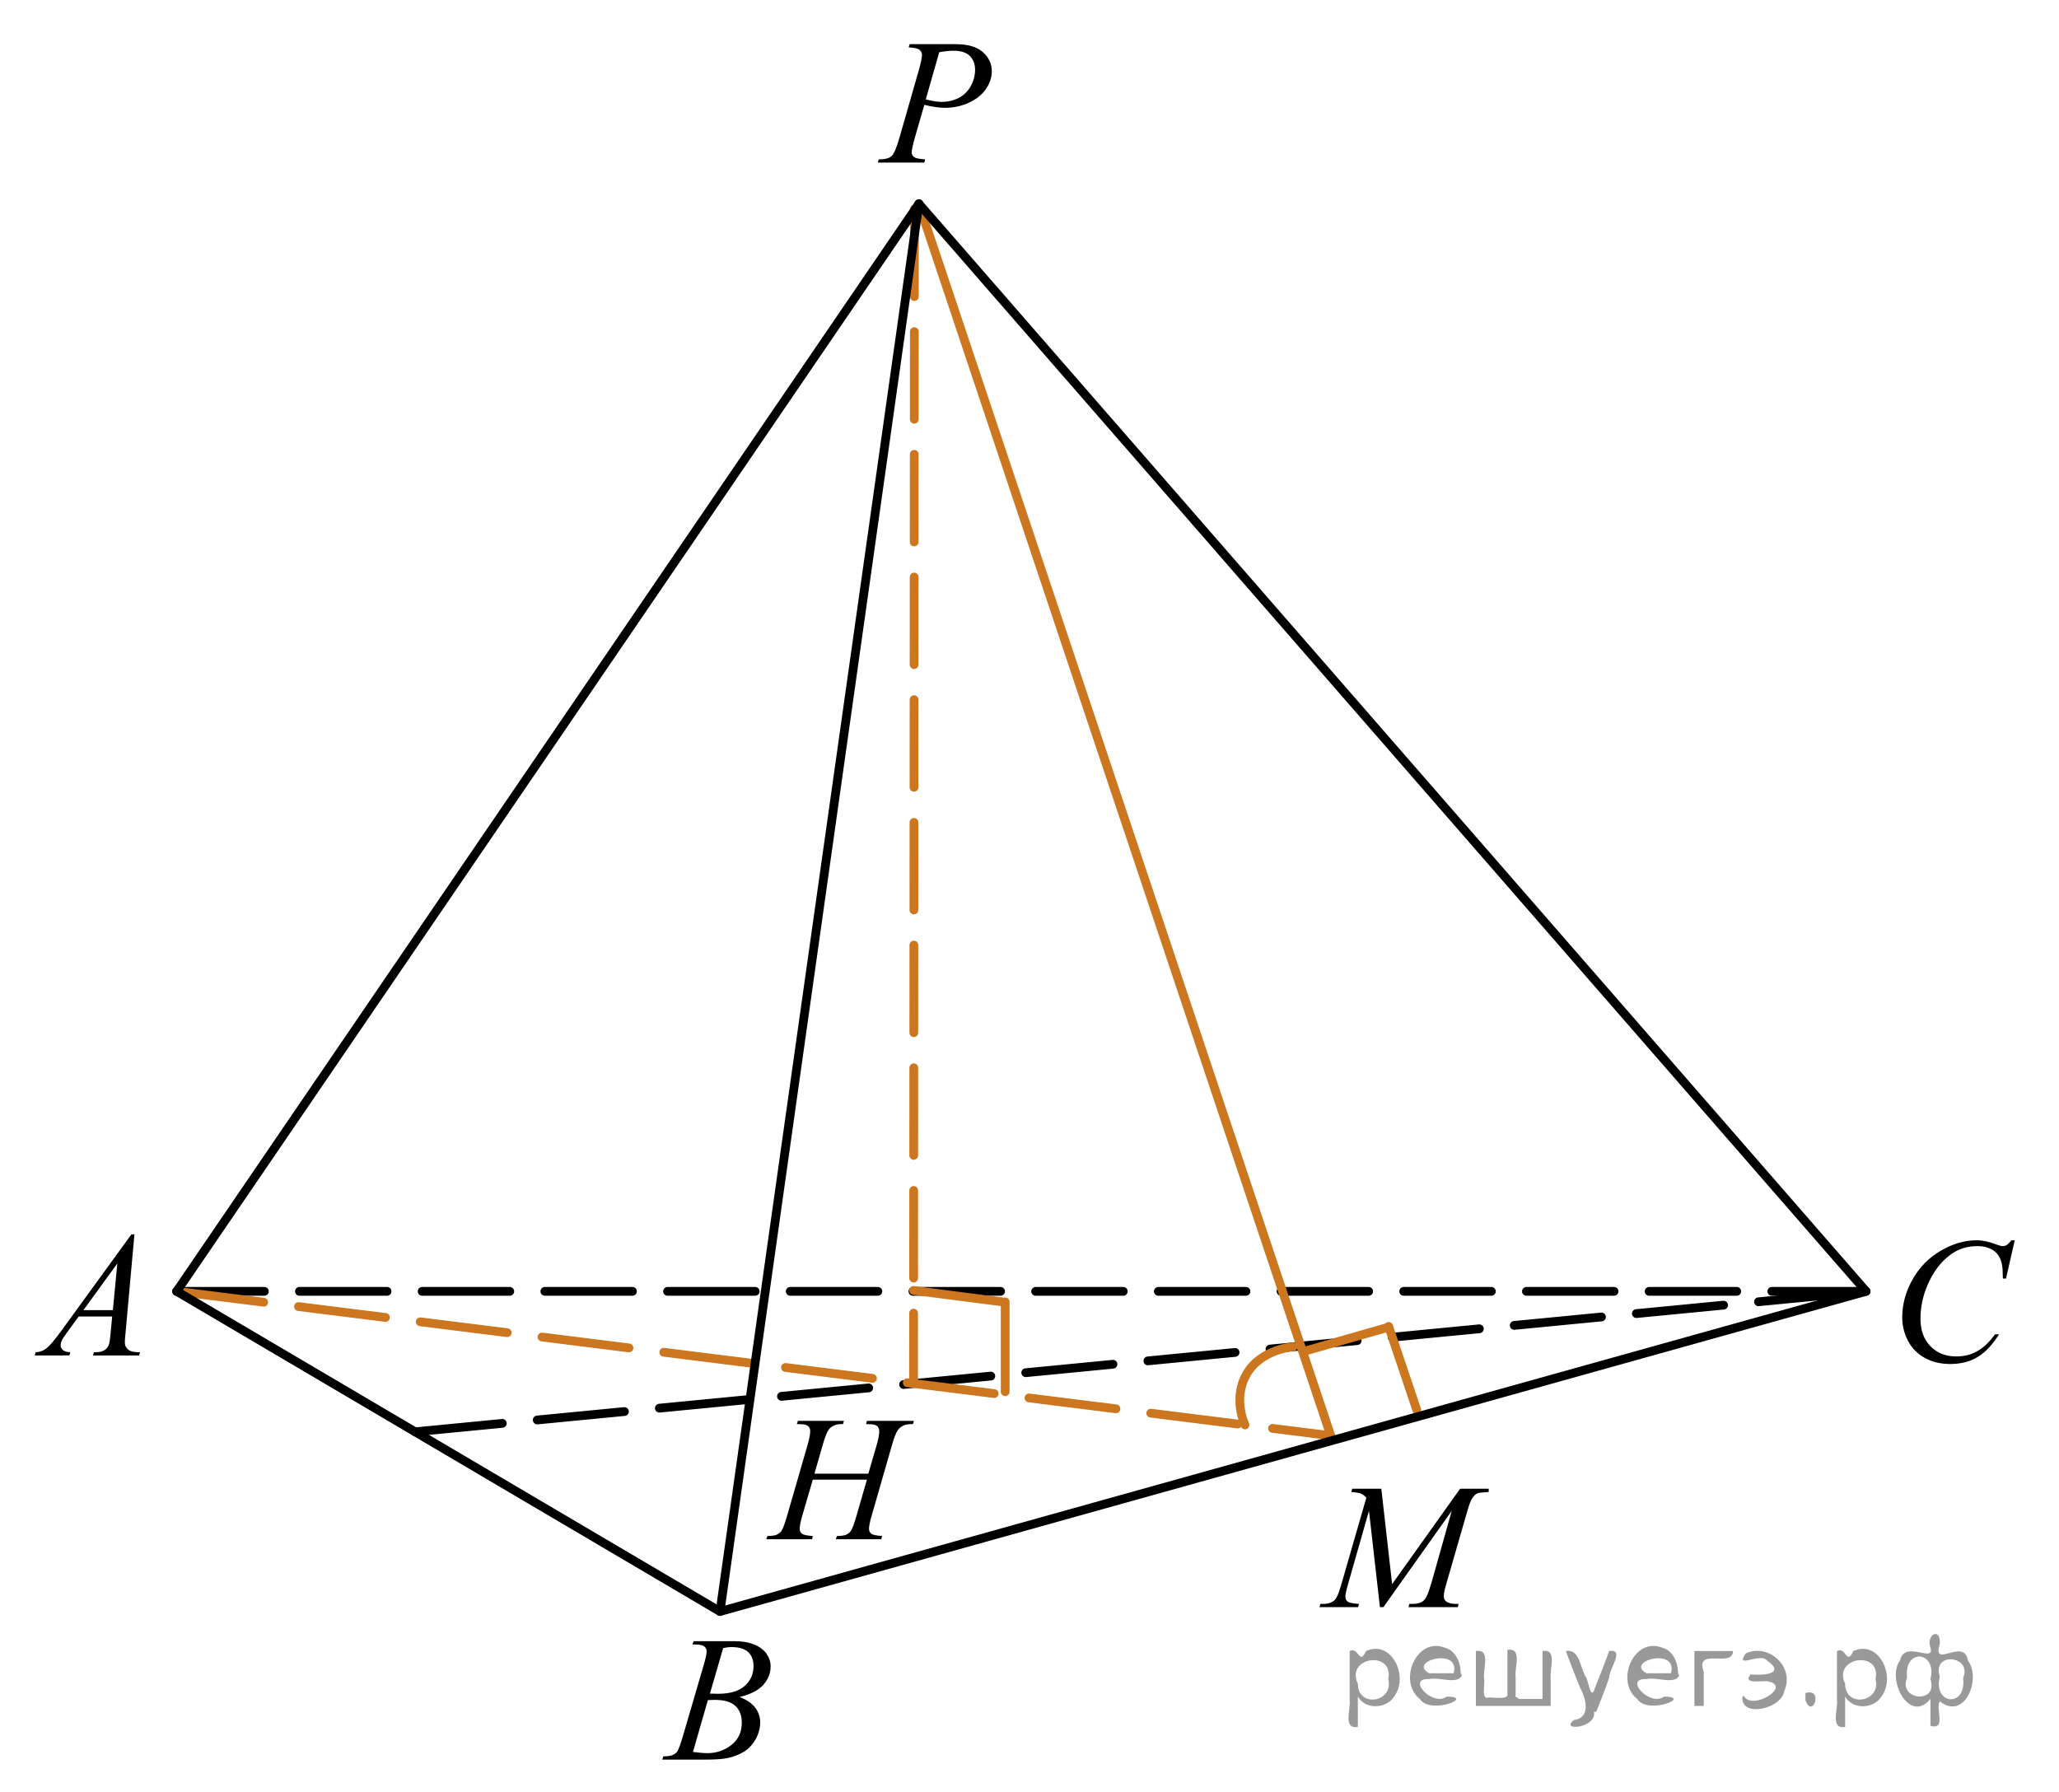 <?xml version="1.0" encoding="utf-8"?>
<!-- Generator: Adobe Illustrator 16.0.0, SVG Export Plug-In . SVG Version: 6.00 Build 0)  -->
<!DOCTYPE svg PUBLIC "-//W3C//DTD SVG 1.1//EN" "http://www.w3.org/Graphics/SVG/1.1/DTD/svg11.dtd">
<svg version="1.1" id="Слой_1" xmlns="http://www.w3.org/2000/svg" xmlns:xlink="http://www.w3.org/1999/xlink" x="0px" y="0px"
	 width="176.201px" height="153.375px" viewBox="0 0 176.201 153.375" enable-background="new 0 0 176.201 153.375"
	 xml:space="preserve">
<line fill="none" stroke="#000000" stroke-width="0.75" stroke-linecap="round" stroke-linejoin="round" stroke-miterlimit="8" stroke-dasharray="7.5,3" x1="15.125" y1="110.518" x2="159.692" y2="110.518"/>
<line fill="none" stroke="#000000" stroke-width="0.75" stroke-linecap="round" stroke-linejoin="round" stroke-miterlimit="8" stroke-dasharray="7.5,3" x1="35.522" y1="122.539" x2="159.692" y2="110.518"/>
<line fill="none" stroke="#CC761F" stroke-width="0.75" stroke-linecap="round" stroke-linejoin="round" stroke-miterlimit="8" x1="113.882" y1="122.87" x2="78.634" y2="17.443"/>
<line fill="none" stroke="#CC761F" stroke-width="0.75" stroke-linecap="round" stroke-linejoin="round" stroke-miterlimit="8" stroke-dasharray="7.5,3" x1="15.125" y1="110.518" x2="113.882" y2="122.87"/>
<line fill="none" stroke="#CC761F" stroke-width="0.75" stroke-linecap="round" stroke-linejoin="round" stroke-miterlimit="8" stroke-dasharray="7.5,3" x1="78.254" y1="17.882" x2="78.178" y2="118.339"/>
<line fill="none" stroke="#CC761F" stroke-width="0.75" stroke-linecap="round" stroke-linejoin="round" stroke-miterlimit="8" x1="111.556" y1="115.663" x2="118.836" y2="113.581"/>
<line fill="none" stroke="#CC761F" stroke-width="0.75" stroke-linecap="round" stroke-linejoin="round" stroke-miterlimit="8" x1="118.836" y1="113.517" x2="121.241" y2="120.668"/>
<g>
	<g>
		<g>
			<g>
				<g>
					<g>
						<g>
							<g>
								<g>
									<g>
										<g>
											<g>
												<g>
													<g>
														<g>
															<g>
																<g>
																	<defs>
																		<rect id="SVGID_1_" x="0" y="102.091" width="15.125" height="16.694"/>
																	</defs>
																	<clipPath id="SVGID_2_">
																		<use xlink:href="#SVGID_1_"  overflow="visible"/>
																	</clipPath>
																	<g clip-path="url(#SVGID_2_)">
																		<g enable-background="new    ">
																			<path d="M11.504,105.639l-0.761,8.431c-0.039,0.394-0.059,0.652-0.059,0.777c0,0.199,0.036,0.351,0.11,0.456
																				c0.094,0.145,0.221,0.251,0.381,0.321c0.159,0.069,0.429,0.104,0.809,0.104l-0.081,0.276H7.959l0.081-0.276h0.17
																				c0.32,0,0.581-0.07,0.783-0.209c0.143-0.095,0.253-0.252,0.332-0.472c0.055-0.154,0.105-0.518,0.155-1.091
																				l0.118-1.285H6.733l-1.019,1.397c-0.231,0.313-0.377,0.539-0.436,0.676c-0.06,0.138-0.089,0.266-0.089,0.386
																				c0,0.159,0.063,0.296,0.191,0.41c0.129,0.115,0.34,0.178,0.636,0.188l-0.081,0.276H2.974l0.081-0.276
																				c0.364-0.015,0.686-0.139,0.964-0.37s0.693-0.727,1.244-1.483l5.982-8.236H11.504L11.504,105.639z
																				 M10.042,108.127l-2.903,3.999h2.519L10.042,108.127z"/>
																		</g>
																	</g>
																</g>
															</g>
														</g>
													</g>
												</g>
											</g>
										</g>
									</g>
								</g>
							</g>
						</g>
					</g>
				</g>
			</g>
		</g>
	</g>
</g>
<g>
	<g>
		<g>
			<g>
				<g>
					<g>
						<g>
							<g>
								<g>
									<g>
										<g>
											<g>
												<g>
													<g>
														<g>
															<g>
																<g>
																	<g>
																		<defs>
																			<rect id="SVGID_3_" x="54.054" y="136.68" width="15.124" height="16.695"/>
																		</defs>
																		<clipPath id="SVGID_4_">
																			<use xlink:href="#SVGID_3_"  overflow="visible"/>
																		</clipPath>
																		<g clip-path="url(#SVGID_4_)">
																			<g enable-background="new    ">
																				<path d="M59.256,140.736l0.103-0.277h3.575c0.601,0,1.136,0.095,1.605,0.284
																					c0.471,0.189,0.822,0.454,1.057,0.793c0.233,0.339,0.351,0.697,0.351,1.076c0,0.583-0.208,1.109-0.624,1.58
																					s-1.095,0.818-2.034,1.042c0.605,0.23,1.051,0.534,1.336,0.912c0.286,0.379,0.429,0.795,0.429,1.248
																					c0,0.504-0.128,0.984-0.384,1.442c-0.257,0.459-0.585,0.815-0.986,1.069s-0.885,0.44-1.451,0.561
																					c-0.403,0.085-1.034,0.127-1.891,0.127h-3.67l0.096-0.276c0.384-0.01,0.646-0.048,0.783-0.112
																					c0.196-0.085,0.337-0.196,0.421-0.336c0.118-0.189,0.275-0.623,0.473-1.301l1.794-6.136
																					c0.153-0.519,0.229-0.882,0.229-1.091c0-0.185-0.068-0.33-0.203-0.438c-0.136-0.107-0.393-0.161-0.771-0.161
																					C59.408,140.743,59.329,140.741,59.256,140.736z M59.3,149.936c0.531,0.069,0.947,0.104,1.248,0.104
																					c0.768,0,1.448-0.234,2.042-0.703c0.593-0.468,0.89-1.104,0.89-1.905c0-0.613-0.184-1.092-0.55-1.436
																					c-0.367-0.344-0.959-0.516-1.776-0.516c-0.157,0-0.35,0.008-0.576,0.022L59.3,149.936z M60.755,144.943
																					c0.319,0.01,0.551,0.016,0.694,0.016c1.023,0,1.785-0.228,2.285-0.677c0.5-0.451,0.75-1.015,0.75-1.693
																					c0-0.514-0.153-0.912-0.458-1.199c-0.306-0.287-0.793-0.43-1.463-0.43c-0.177,0-0.403,0.029-0.679,0.09
																					L60.755,144.943z"/>
																			</g>
																		</g>
																	</g>
																</g>
															</g>
														</g>
													</g>
												</g>
											</g>
										</g>
									</g>
								</g>
							</g>
						</g>
					</g>
				</g>
			</g>
		</g>
	</g>
</g>
<g>
	<g>
		<g>
			<g>
				<g>
					<g>
						<g>
							<g>
								<g>
									<g>
										<g>
											<g>
												<g>
													<g>
														<g>
															<g>
																<g>
																	<g>
																		<defs>
																			<rect id="SVGID_5_" x="159.692" y="102.588" width="16.51" height="18.08"/>
																		</defs>
																		<clipPath id="SVGID_6_">
																			<use xlink:href="#SVGID_5_"  overflow="visible"/>
																		</clipPath>
																		<g clip-path="url(#SVGID_6_)">
																			<g enable-background="new    ">
																				<path d="M172.413,106.145l-0.747,3.279h-0.266l-0.029-0.822c-0.025-0.299-0.081-0.564-0.17-0.799
																					s-0.222-0.438-0.399-0.609c-0.177-0.172-0.401-0.307-0.672-0.402c-0.271-0.098-0.571-0.146-0.901-0.146
																					c-0.882,0-1.653,0.244-2.313,0.732c-0.843,0.621-1.503,1.5-1.98,2.637c-0.395,0.936-0.591,1.885-0.591,2.846
																					c0,0.98,0.283,1.764,0.85,2.348c0.566,0.586,1.303,0.879,2.209,0.879c0.685,0,1.294-0.154,1.828-0.465
																					c0.535-0.309,1.031-0.783,1.489-1.426h0.348c-0.542,0.871-1.144,1.512-1.803,1.924
																					c-0.66,0.41-1.451,0.615-2.372,0.615c-0.817,0-1.542-0.172-2.172-0.518c-0.631-0.348-1.111-0.834-1.441-1.461
																					s-0.495-1.303-0.495-2.023c0-1.105,0.293-2.182,0.88-3.227c0.586-1.047,1.39-1.867,2.412-2.465
																					c1.021-0.598,2.053-0.896,3.092-0.896c0.488,0,1.034,0.117,1.641,0.35c0.266,0.1,0.458,0.15,0.576,0.15
																					s0.222-0.025,0.311-0.074c0.088-0.051,0.236-0.191,0.443-0.426H172.413L172.413,106.145z"/>
																			</g>
																		</g>
																	</g>
																</g>
															</g>
														</g>
													</g>
												</g>
											</g>
										</g>
									</g>
								</g>
							</g>
						</g>
					</g>
				</g>
			</g>
		</g>
	</g>
</g>
<g>
	<g>
		<g>
			<g>
				<g>
					<g>
						<g>
							<g>
								<g>
									<g>
										<g>
											<g>
												<g>
													<g>
														<g>
															<g>
																<g>
																	<g>
																		<defs>
																			<rect id="SVGID_7_" x="72.496" width="15.125" height="16.688"/>
																		</defs>
																		<clipPath id="SVGID_8_">
																			<use xlink:href="#SVGID_7_"  overflow="visible"/>
																		</clipPath>
																		<g clip-path="url(#SVGID_8_)">
																			<g enable-background="new    ">
																				<path d="M77.844,3.78h3.944c1.033,0,1.807,0.226,2.318,0.677s0.769,1,0.769,1.647
																					c0,0.514-0.163,1.012-0.487,1.495c-0.325,0.483-0.808,0.876-1.448,1.177c-0.64,0.302-1.332,0.452-2.075,0.452
																					c-0.463,0-1.052-0.084-1.765-0.254l-0.799,2.766c-0.187,0.657-0.28,1.091-0.28,1.301
																					c0,0.159,0.066,0.291,0.199,0.396s0.45,0.172,0.953,0.202l-0.074,0.276h-3.98l0.081-0.276
																					c0.521,0,0.885-0.091,1.089-0.273c0.205-0.182,0.425-0.684,0.661-1.506l1.654-5.77
																					C78.801,5.397,78.9,4.933,78.9,4.7c0-0.175-0.07-0.319-0.211-0.434c-0.14-0.115-0.449-0.185-0.927-0.21
																					L77.844,3.78z M79.225,8.503C79.781,8.648,80.23,8.72,80.57,8.72c0.536,0,1.025-0.112,1.466-0.336
																					c0.44-0.225,0.785-0.561,1.034-1.01c0.248-0.448,0.373-0.914,0.373-1.397c0-0.503-0.153-0.901-0.458-1.195
																					c-0.306-0.294-0.769-0.441-1.389-0.441c-0.336,0-0.741,0.043-1.22,0.127L79.225,8.503z"/>
																			</g>
																		</g>
																	</g>
																</g>
															</g>
														</g>
													</g>
												</g>
											</g>
										</g>
									</g>
								</g>
							</g>
						</g>
					</g>
				</g>
			</g>
		</g>
	</g>
</g>
<g>
	<g>
		<g>
			<g>
				<g>
					<g>
						<g>
							<g>
								<g>
									<g>
										<g>
											<g>
												<defs>
													<rect id="SVGID_9_" x="110.655" y="123.624" width="20.649" height="16.697"/>
												</defs>
												<clipPath id="SVGID_10_">
													<use xlink:href="#SVGID_9_"  overflow="visible"/>
												</clipPath>
												<g clip-path="url(#SVGID_10_)">
													<g enable-background="new    ">
														<path d="M118.208,127.411l0.924,8.162l5.819-8.162h2.448v0.277c-0.532,0.035-0.846,0.07-0.939,0.105
															c-0.163,0.064-0.312,0.193-0.447,0.389c-0.136,0.193-0.282,0.566-0.44,1.121l-1.855,6.426
															c-0.108,0.375-0.163,0.668-0.163,0.883c0,0.193,0.066,0.342,0.2,0.441c0.187,0.145,0.482,0.217,0.887,0.217h0.178
															l-0.066,0.275h-4.223l0.074-0.275h0.199c0.375,0,0.661-0.055,0.858-0.166c0.152-0.078,0.289-0.229,0.41-0.451
															s0.289-0.713,0.507-1.477l1.656-5.873l-5.85,8.242h-0.296l-0.938-8.242l-1.79,6.27
															c-0.152,0.533-0.229,0.893-0.229,1.076s0.066,0.326,0.2,0.422c0.133,0.099,0.456,0.164,0.969,0.199l-0.082,0.275
															h-3.306l0.082-0.275h0.199c0.488,0,0.841-0.125,1.058-0.375c0.157-0.18,0.323-0.566,0.495-1.166l2.182-7.555
															c-0.163-0.17-0.318-0.285-0.466-0.344c-0.147-0.061-0.422-0.107-0.82-0.143l0.073-0.277H118.208L118.208,127.411z"/>
													</g>
												</g>
											</g>
										</g>
									</g>
								</g>
							</g>
						</g>
					</g>
				</g>
			</g>
		</g>
	</g>
</g>
<g>
	<g>
		<g>
			<g>
				<g>
					<g>
						<g>
							<g>
								<g>
									<g>
										<g>
											<g>
												<g>
													<g>
														<g>
															<g>
																<g>
																	<g>
																		<defs>
																			<rect id="SVGID_11_" x="63.021" y="117.821" width="19.2" height="16.697"/>
																		</defs>
																		<clipPath id="SVGID_12_">
																			<use xlink:href="#SVGID_11_"  overflow="visible"/>
																		</clipPath>
																		<g clip-path="url(#SVGID_12_)">
																			<g enable-background="new    ">
																				<path d="M69.697,126.122h4.611l0.729-2.503c0.138-0.488,0.206-0.867,0.206-1.136c0-0.13-0.03-0.241-0.092-0.333
																					s-0.156-0.161-0.283-0.206c-0.128-0.044-0.379-0.066-0.752-0.066l0.074-0.277h4.021l-0.088,0.277
																					c-0.339-0.005-0.592,0.029-0.759,0.104c-0.236,0.104-0.41,0.239-0.523,0.403
																					c-0.162,0.234-0.326,0.646-0.493,1.233l-1.761,6.121c-0.147,0.508-0.221,0.872-0.221,1.091
																					c0,0.189,0.064,0.333,0.195,0.43c0.13,0.098,0.44,0.163,0.932,0.198l-0.082,0.276h-3.889l0.103-0.276
																					c0.384-0.01,0.639-0.045,0.767-0.104c0.196-0.09,0.339-0.204,0.427-0.344c0.128-0.194,0.285-0.618,0.472-1.271
																					l0.898-3.103h-4.633l-0.906,3.103c-0.143,0.498-0.214,0.861-0.214,1.091c0,0.189,0.063,0.333,0.191,0.43
																					c0.128,0.098,0.438,0.163,0.929,0.198l-0.06,0.276h-3.919l0.096-0.276c0.389-0.01,0.646-0.045,0.774-0.104
																					c0.196-0.09,0.341-0.204,0.435-0.344c0.127-0.205,0.284-0.628,0.471-1.271l1.769-6.121
																					c0.142-0.498,0.213-0.877,0.213-1.136c0-0.13-0.03-0.241-0.092-0.333s-0.157-0.161-0.287-0.206
																					c-0.13-0.044-0.385-0.066-0.763-0.066l0.089-0.277h3.94l-0.081,0.277c-0.329-0.005-0.572,0.029-0.729,0.104
																					c-0.231,0.1-0.4,0.231-0.509,0.396c-0.147,0.22-0.31,0.633-0.486,1.241L69.697,126.122z"/>
																			</g>
																		</g>
																	</g>
																</g>
															</g>
														</g>
													</g>
												</g>
											</g>
										</g>
									</g>
								</g>
							</g>
						</g>
					</g>
				</g>
			</g>
		</g>
	</g>
</g>
<line fill="none" stroke="#CC761F" stroke-width="0.75" stroke-linecap="round" stroke-linejoin="round" stroke-miterlimit="10" x1="86.02" y1="111.42" x2="86.02" y2="119.11"/>
<line fill="none" stroke="#CC761F" stroke-width="0.75" stroke-linecap="round" stroke-linejoin="round" stroke-miterlimit="10" x1="78.178" y1="110.438" x2="85.802" y2="111.42"/>
<path fill="none" stroke="#CC761F" stroke-width="0.75" stroke-linecap="round" stroke-linejoin="round" stroke-miterlimit="10" d="
	M110.655,115.264c0,0-2.721,0.191-3.966,2.313c-1.238,2.127-0.149,4.374-0.149,4.374"/>
<line fill="none" stroke="#000000" stroke-width="0.75" stroke-linecap="round" stroke-linejoin="round" stroke-miterlimit="8" x1="61.616" y1="137.917" x2="159.692" y2="110.518"/>
<line fill="none" stroke="#000000" stroke-width="0.75" stroke-linecap="round" stroke-linejoin="round" stroke-miterlimit="8" x1="78.634" y1="17.443" x2="15.125" y2="110.518"/>
<line fill="none" stroke="#000000" stroke-width="0.75" stroke-linecap="round" stroke-linejoin="round" stroke-miterlimit="8" x1="15.125" y1="110.518" x2="61.616" y2="137.917"/>
<line fill="none" stroke="#000000" stroke-width="0.75" stroke-linecap="round" stroke-linejoin="round" stroke-miterlimit="8" x1="78.634" y1="17.443" x2="159.692" y2="110.518"/>
<line fill="none" stroke="#000000" stroke-width="0.75" stroke-linecap="round" stroke-linejoin="round" stroke-miterlimit="8" x1="78.634" y1="17.443" x2="61.616" y2="137.917"/>
<g style="stroke:none;fill:#000;fill-opacity:0.4" > <path d="m 116.2,145.3 c 0,0.8 0,1.6 0,2.5 -1.3,0.2 -0.6,-1.5 -0.7,-2.3 0,-1.4 0,-2.8 0,-4.2 0.8,-0.4 0.8,1.3 1.4,0.0 2.2,-1.0 3.7,2.2 2.4,3.9 -0.6,1.0 -2.4,1.2 -3.1,0.0 z m 2.6,-1.6 c 0.5,-2.5 -3.7,-1.9 -2.6,0.4 0.0,2.1 3.1,1.6 2.6,-0.4 z" /> <path d="m 125.1,143.4 c -0.4,0.8 -1.9,0.1 -2.8,0.3 -2.0,-0.1 0.3,2.4 1.5,1.5 2.5,0.0 -1.4,1.6 -2.3,0.2 -1.9,-1.5 -0.3,-5.3 2.1,-4.4 0.9,0.2 1.4,1.2 1.4,2.2 z m -0.7,-0.2 c 0.6,-2.3 -4.0,-1.0 -2.1,0.0 0.7,0 1.4,-0.0 2.1,-0.0 z" /> <path d="m 130.0,145.4 c 0.6,0 1.3,0 2.0,0 0,-1.3 0,-2.7 0,-4.1 1.3,-0.2 0.6,1.5 0.7,2.3 0,0.8 0,1.6 0,2.4 -2.1,0 -4.2,0 -6.4,0 0,-1.5 0,-3.1 0,-4.7 1.3,-0.2 0.6,1.5 0.7,2.3 0.1,0.5 -0.2,1.6 0.2,1.7 0.5,-0.1 1.6,0.2 1.8,-0.2 0,-1.3 0,-2.6 0,-3.9 1.3,-0.2 0.6,1.5 0.7,2.3 0,0.5 0,1.1 0,1.7 z" /> <path d="m 136.4,146.5 c 0.3,1.4 -3.0,1.7 -1.7,0.7 1.5,-0.2 1.0,-1.9 0.5,-2.8 -0.4,-1.0 -0.8,-2.0 -1.2,-3.1 1.2,-0.2 1.2,1.4 1.7,2.2 0.2,0.2 0.4,1.9 0.7,1.2 0.4,-1.1 0.9,-2.2 1.3,-3.4 1.4,-0.2 0.0,1.5 -0.0,2.3 -0.3,0.9 -0.7,1.9 -1.1,2.9 z" /> <path d="m 143.7,143.4 c -0.4,0.8 -1.9,0.1 -2.8,0.3 -2.0,-0.1 0.3,2.4 1.5,1.5 2.5,0.0 -1.4,1.6 -2.3,0.2 -1.9,-1.5 -0.3,-5.3 2.1,-4.4 0.9,0.2 1.4,1.2 1.4,2.2 z m -0.7,-0.2 c 0.6,-2.3 -4.0,-1.0 -2.1,0.0 0.7,0 1.4,-0.0 2.1,-0.0 z" /> <path d="m 145.0,146.0 c 0,-1.5 0,-3.1 0,-4.7 1.1,0 2.2,0 3.3,0 0.0,1.5 -3.3,-0.4 -2.5,1.8 0,0.9 0,1.9 0,2.9 -0.2,0 -0.5,0 -0.7,0 z" /> <path d="m 149.2,145.1 c 0.7,1.4 4.2,-0.8 2.1,-1.2 -0.5,-0.1 -2.2,0.3 -1.5,-0.6 1.0,0.1 3.1,0.0 1.4,-1.2 -0.6,-0.7 -2.8,0.8 -1.8,-0.6 2.0,-0.9 4.2,1.2 3.3,3.2 -0.2,1.5 -3.5,2.3 -3.6,0.7 l 0,-0.1 0,-0.0 0,0 z" /> <path d="m 154.5,144.9 c 1.6,-0.5 0.6,2.3 -0.0,0.6 -0.0,-0.2 0.0,-0.4 0.0,-0.6 z" /> <path d="m 157.9,145.3 c 0,0.8 0,1.6 0,2.5 -1.3,0.2 -0.6,-1.5 -0.7,-2.3 0,-1.4 0,-2.8 0,-4.2 0.8,-0.4 0.8,1.3 1.4,0.0 2.2,-1.0 3.7,2.2 2.4,3.9 -0.6,1.0 -2.4,1.2 -3.1,0.0 z m 2.6,-1.6 c 0.5,-2.5 -3.7,-1.9 -2.6,0.4 0.0,2.1 3.1,1.6 2.6,-0.4 z" /> <path d="m 163.2,143.6 c -0.8,1.9 2.7,2.3 2.0,0.1 0.6,-2.4 -2.3,-2.7 -2.0,-0.1 z m 2.0,4.2 c 0,-0.8 0,-1.6 0,-2.4 -1.8,2.2 -3.8,-1.7 -2.6,-3.3 0.4,-1.8 3.0,0.3 2.6,-1.1 -0.4,-1.1 0.9,-1.8 0.8,-0.3 -0.7,2.2 2.1,-0.6 2.4,1.4 1.2,1.6 -0.3,5.2 -2.4,3.5 -0.4,0.6 0.6,2.5 -0.8,2.1 z m 2.8,-4.2 c 0.8,-1.9 -2.7,-2.3 -2.0,-0.1 -0.6,2.4 2.3,2.7 2.0,0.1 z" /> </g></svg>

<!--File created and owned by https://sdamgia.ru. Copying is prohibited. All rights reserved.-->
